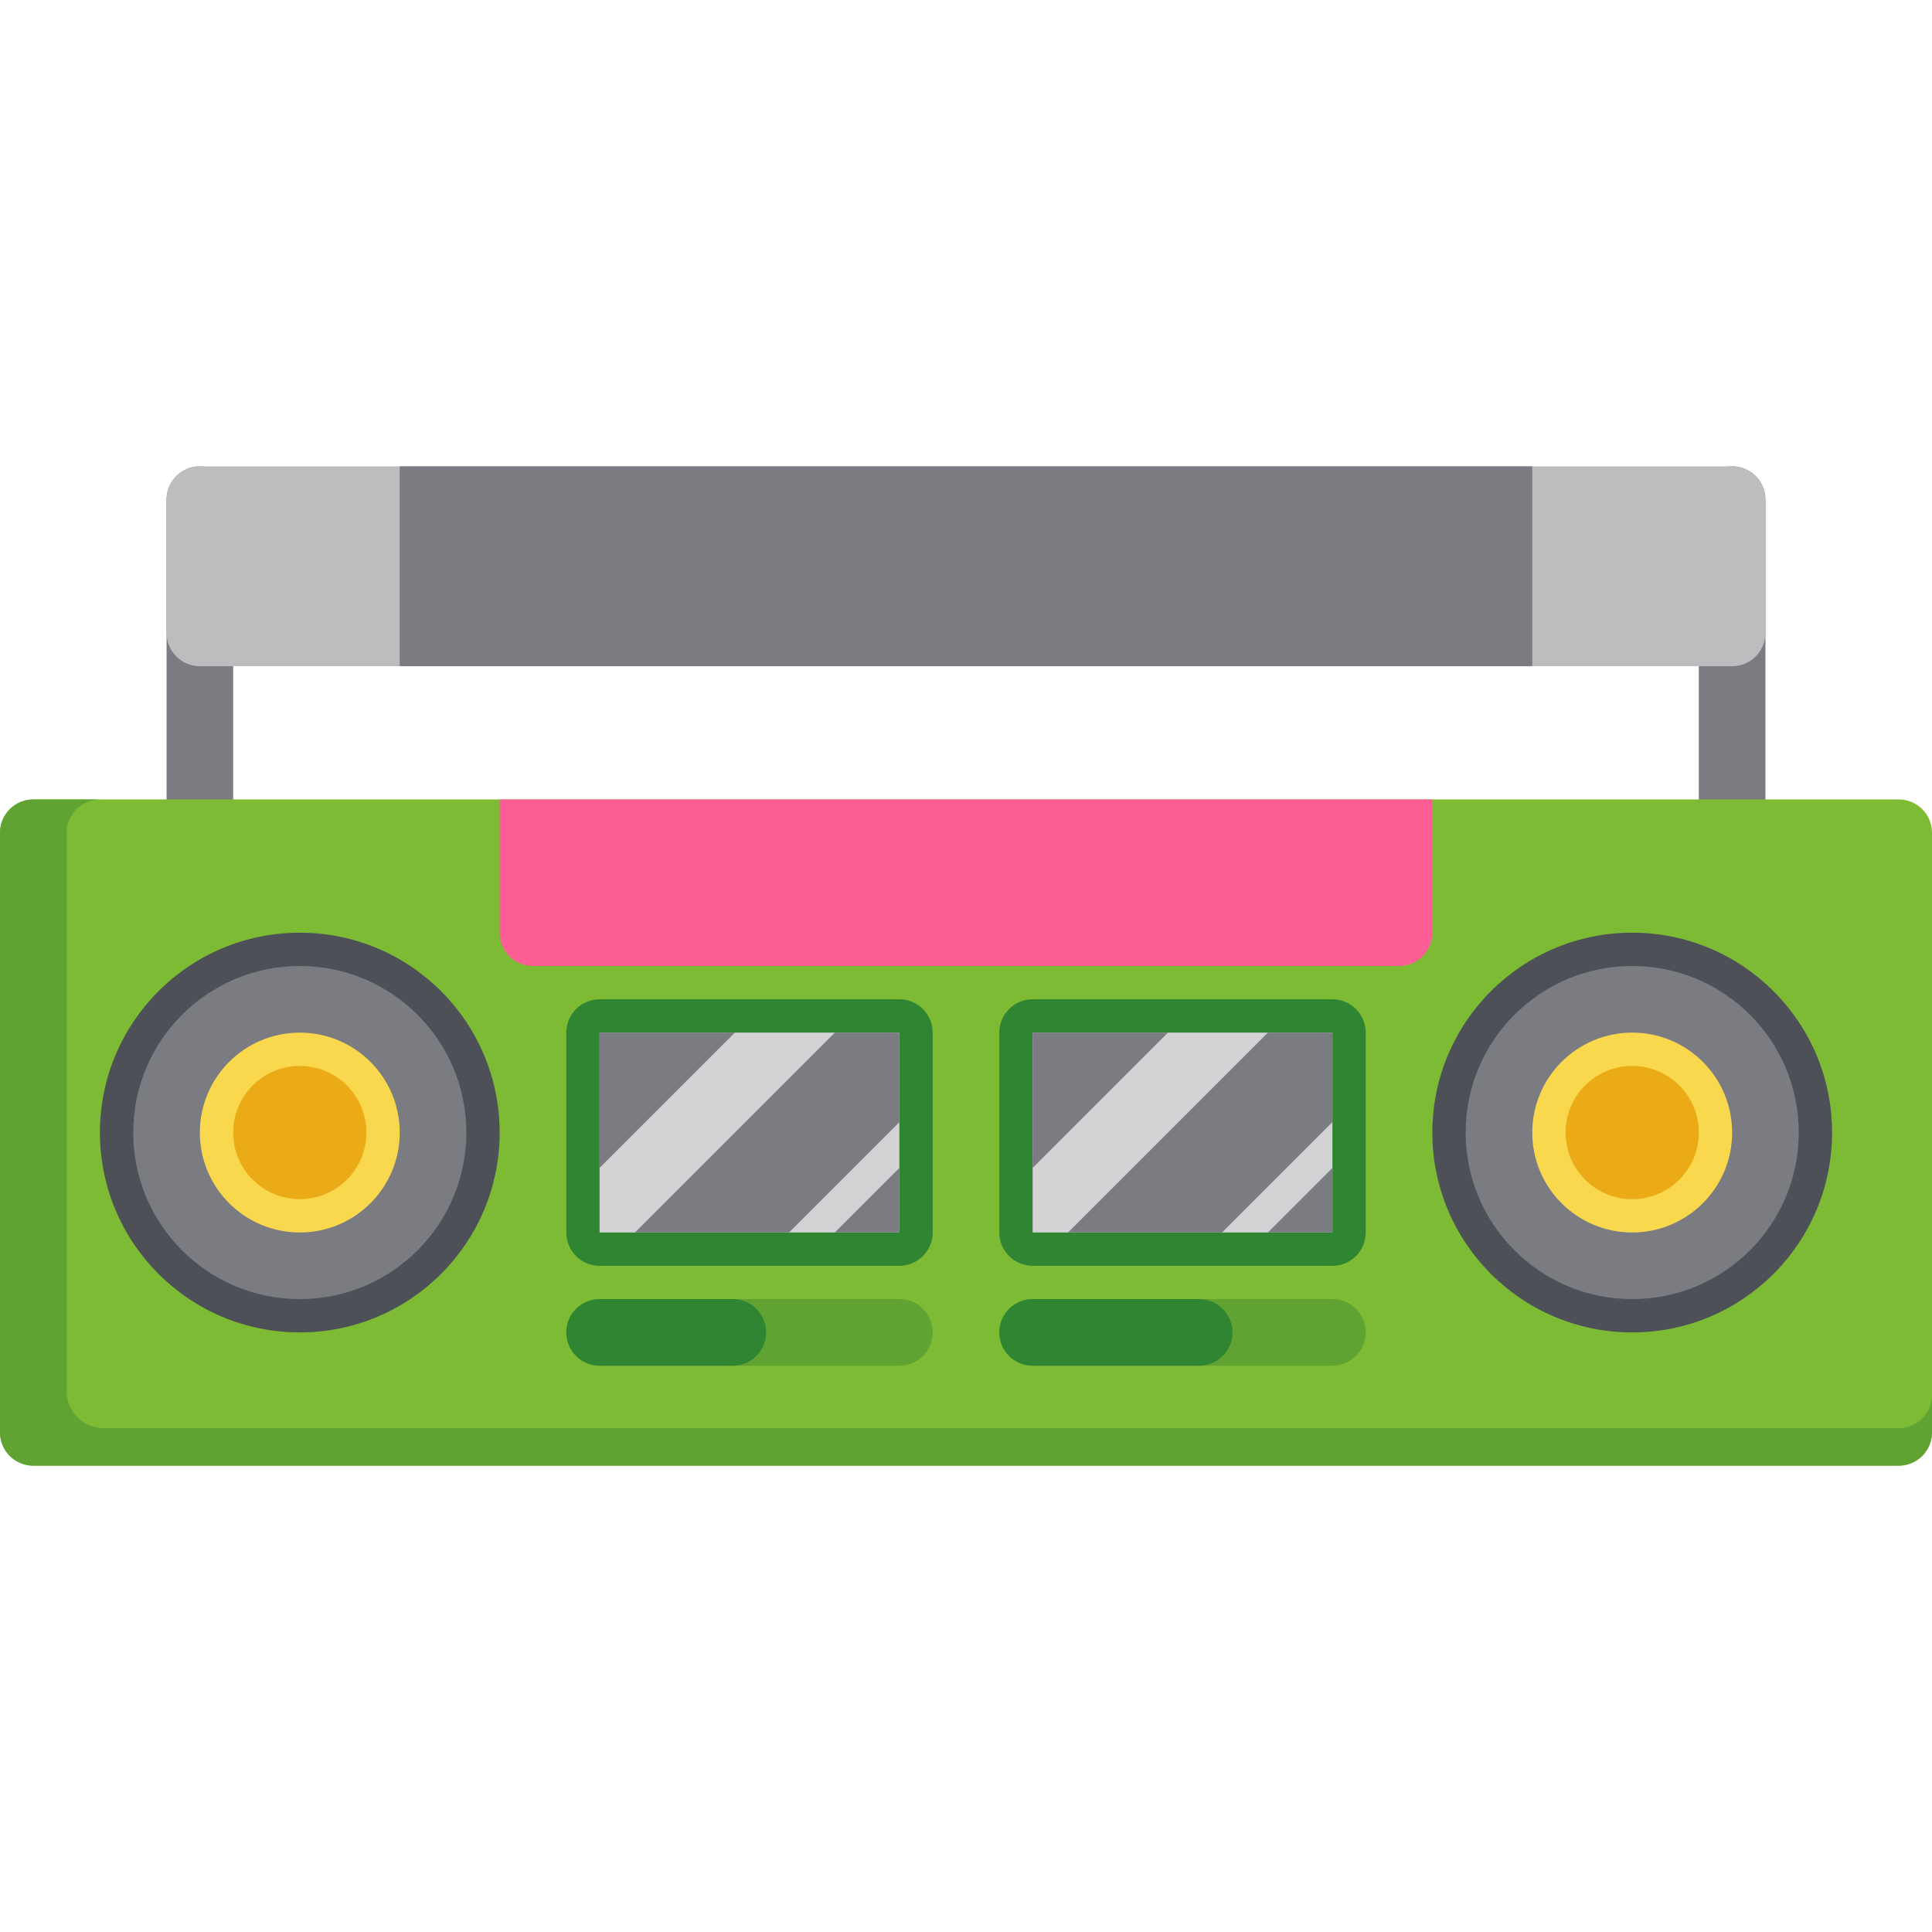 <?xml version="1.0" encoding="iso-8859-1"?>
<!-- Uploaded to: SVG Repo, www.svgrepo.com, Generator: SVG Repo Mixer Tools -->
<svg version="1.1" id="Layer_1" xmlns="http://www.w3.org/2000/svg" xmlns:xlink="http://www.w3.org/1999/xlink" 
	 viewBox="0 0 512 512" xml:space="preserve">
<g>
	<path style="fill:#7A7C82;" d="M52.966,229.517c-4.875,0-8.828-3.953-8.828-8.828v-88.276c0-4.875,3.953-8.828,8.828-8.828
		s8.828,3.953,8.828,8.828v88.276C61.793,225.565,57.841,229.517,52.966,229.517z"/>
	<path style="fill:#7A7C82;" d="M459.034,229.517c-4.875,0-8.828-3.953-8.828-8.828v-88.276c0-4.875,3.953-8.828,8.828-8.828
		s8.828,3.953,8.828,8.828v88.276C467.862,225.565,463.91,229.517,459.034,229.517z"/>
</g>
<path style="fill:#BDBDC0;" d="M459.034,176.552H52.966c-4.875,0-8.828-3.953-8.828-8.828v-35.31c0-4.875,3.953-8.828,8.828-8.828
	h406.069c4.875,0,8.828,3.953,8.828,8.828v35.31C467.862,172.599,463.91,176.552,459.034,176.552z"/>
<rect x="105.931" y="123.586" style="fill:#7A7C82;" width="300.138" height="52.966"/>
<path style="fill:#7DBB34;" d="M503.172,388.414H8.828c-4.875,0-8.828-3.953-8.828-8.828V220.69c0-4.875,3.953-8.828,8.828-8.828
	h494.345c4.875,0,8.828,3.953,8.828,8.828v158.897C512,384.461,508.047,388.414,503.172,388.414z"/>
<path style="fill:#60A333;" d="M503.172,378.483H27.486c-5.429,0-9.831-4.402-9.831-9.831V220.69c0-4.875,3.953-8.828,8.828-8.828
	H8.828c-4.875,0-8.828,3.953-8.828,8.828v158.897c0,4.875,3.953,8.828,8.828,8.828h494.345c4.875,0,8.828-3.953,8.828-8.828v-9.931
	C512,374.53,508.047,378.483,503.172,378.483z"/>
<path style="fill:#FD5E95;" d="M370.759,256H141.241c-4.875,0-8.828-3.953-8.828-8.828v-35.31h247.172v35.31
	C379.586,252.047,375.634,256,370.759,256z"/>
<path style="fill:#308532;" d="M238.345,335.448h-79.448c-4.875,0-8.828-3.953-8.828-8.828v-52.966c0-4.875,3.953-8.828,8.828-8.828
	h79.448c4.875,0,8.828,3.953,8.828,8.828v52.966C247.172,331.496,243.22,335.448,238.345,335.448z"/>
<rect x="158.897" y="273.655" style="fill:#D3D3D5;" width="79.448" height="52.966"/>
<g>
	<polygon style="fill:#7A7C82;" points="221.241,326.621 238.345,326.621 238.345,309.517 	"/>
	<polygon style="fill:#7A7C82;" points="158.897,273.655 158.897,309.517 194.759,273.655 	"/>
	<polygon style="fill:#7A7C82;" points="221.241,273.655 168.276,326.621 209.103,326.621 238.345,297.379 238.345,273.655 	"/>
</g>
<path style="fill:#308532;" d="M353.103,335.448h-79.448c-4.875,0-8.828-3.953-8.828-8.828v-52.966c0-4.875,3.953-8.828,8.828-8.828
	h79.448c4.875,0,8.828,3.953,8.828,8.828v52.966C361.931,331.496,357.978,335.448,353.103,335.448z"/>
<rect x="273.655" y="273.655" style="fill:#D3D3D5;" width="79.448" height="52.966"/>
<g>
	<polygon style="fill:#7A7C82;" points="336,326.621 353.103,326.621 353.103,309.517 	"/>
	<polygon style="fill:#7A7C82;" points="273.655,273.655 273.655,309.517 309.517,273.655 	"/>
	<polygon style="fill:#7A7C82;" points="336,273.655 283.034,326.621 323.862,326.621 353.103,297.379 353.103,273.655 	"/>
</g>
<path style="fill:#60A333;" d="M238.345,361.931h-79.448c-4.875,0-8.828-3.953-8.828-8.828s3.953-8.828,8.828-8.828h79.448
	c4.875,0,8.828,3.953,8.828,8.828S243.22,361.931,238.345,361.931z"/>
<path style="fill:#308532;" d="M194.207,361.931h-35.31c-4.875,0-8.828-3.953-8.828-8.828s3.953-8.828,8.828-8.828h35.31
	c4.875,0,8.828,3.953,8.828,8.828S199.082,361.931,194.207,361.931z"/>
<path style="fill:#60A333;" d="M353.103,361.931h-79.448c-4.875,0-8.828-3.953-8.828-8.828s3.953-8.828,8.828-8.828h79.448
	c4.875,0,8.828,3.953,8.828,8.828S357.978,361.931,353.103,361.931z"/>
<path style="fill:#308532;" d="M317.793,361.931h-44.138c-4.875,0-8.828-3.953-8.828-8.828s3.953-8.828,8.828-8.828h44.138
	c4.875,0,8.828,3.953,8.828,8.828S322.668,361.931,317.793,361.931z"/>
<circle style="fill:#4E5058;" cx="79.448" cy="300.138" r="52.966"/>
<circle style="fill:#7A7C82;" cx="79.448" cy="300.138" r="44.138"/>
<circle style="fill:#F9D84E;" cx="79.448" cy="300.138" r="26.483"/>
<circle style="fill:#EBAB17;" cx="79.448" cy="300.138" r="17.655"/>
<circle style="fill:#4E5058;" cx="432.552" cy="300.138" r="52.966"/>
<circle style="fill:#7A7C82;" cx="432.552" cy="300.138" r="44.138"/>
<circle style="fill:#F9D84E;" cx="432.552" cy="300.138" r="26.483"/>
<circle style="fill:#EBAB17;" cx="432.552" cy="300.138" r="17.655"/>
</svg>